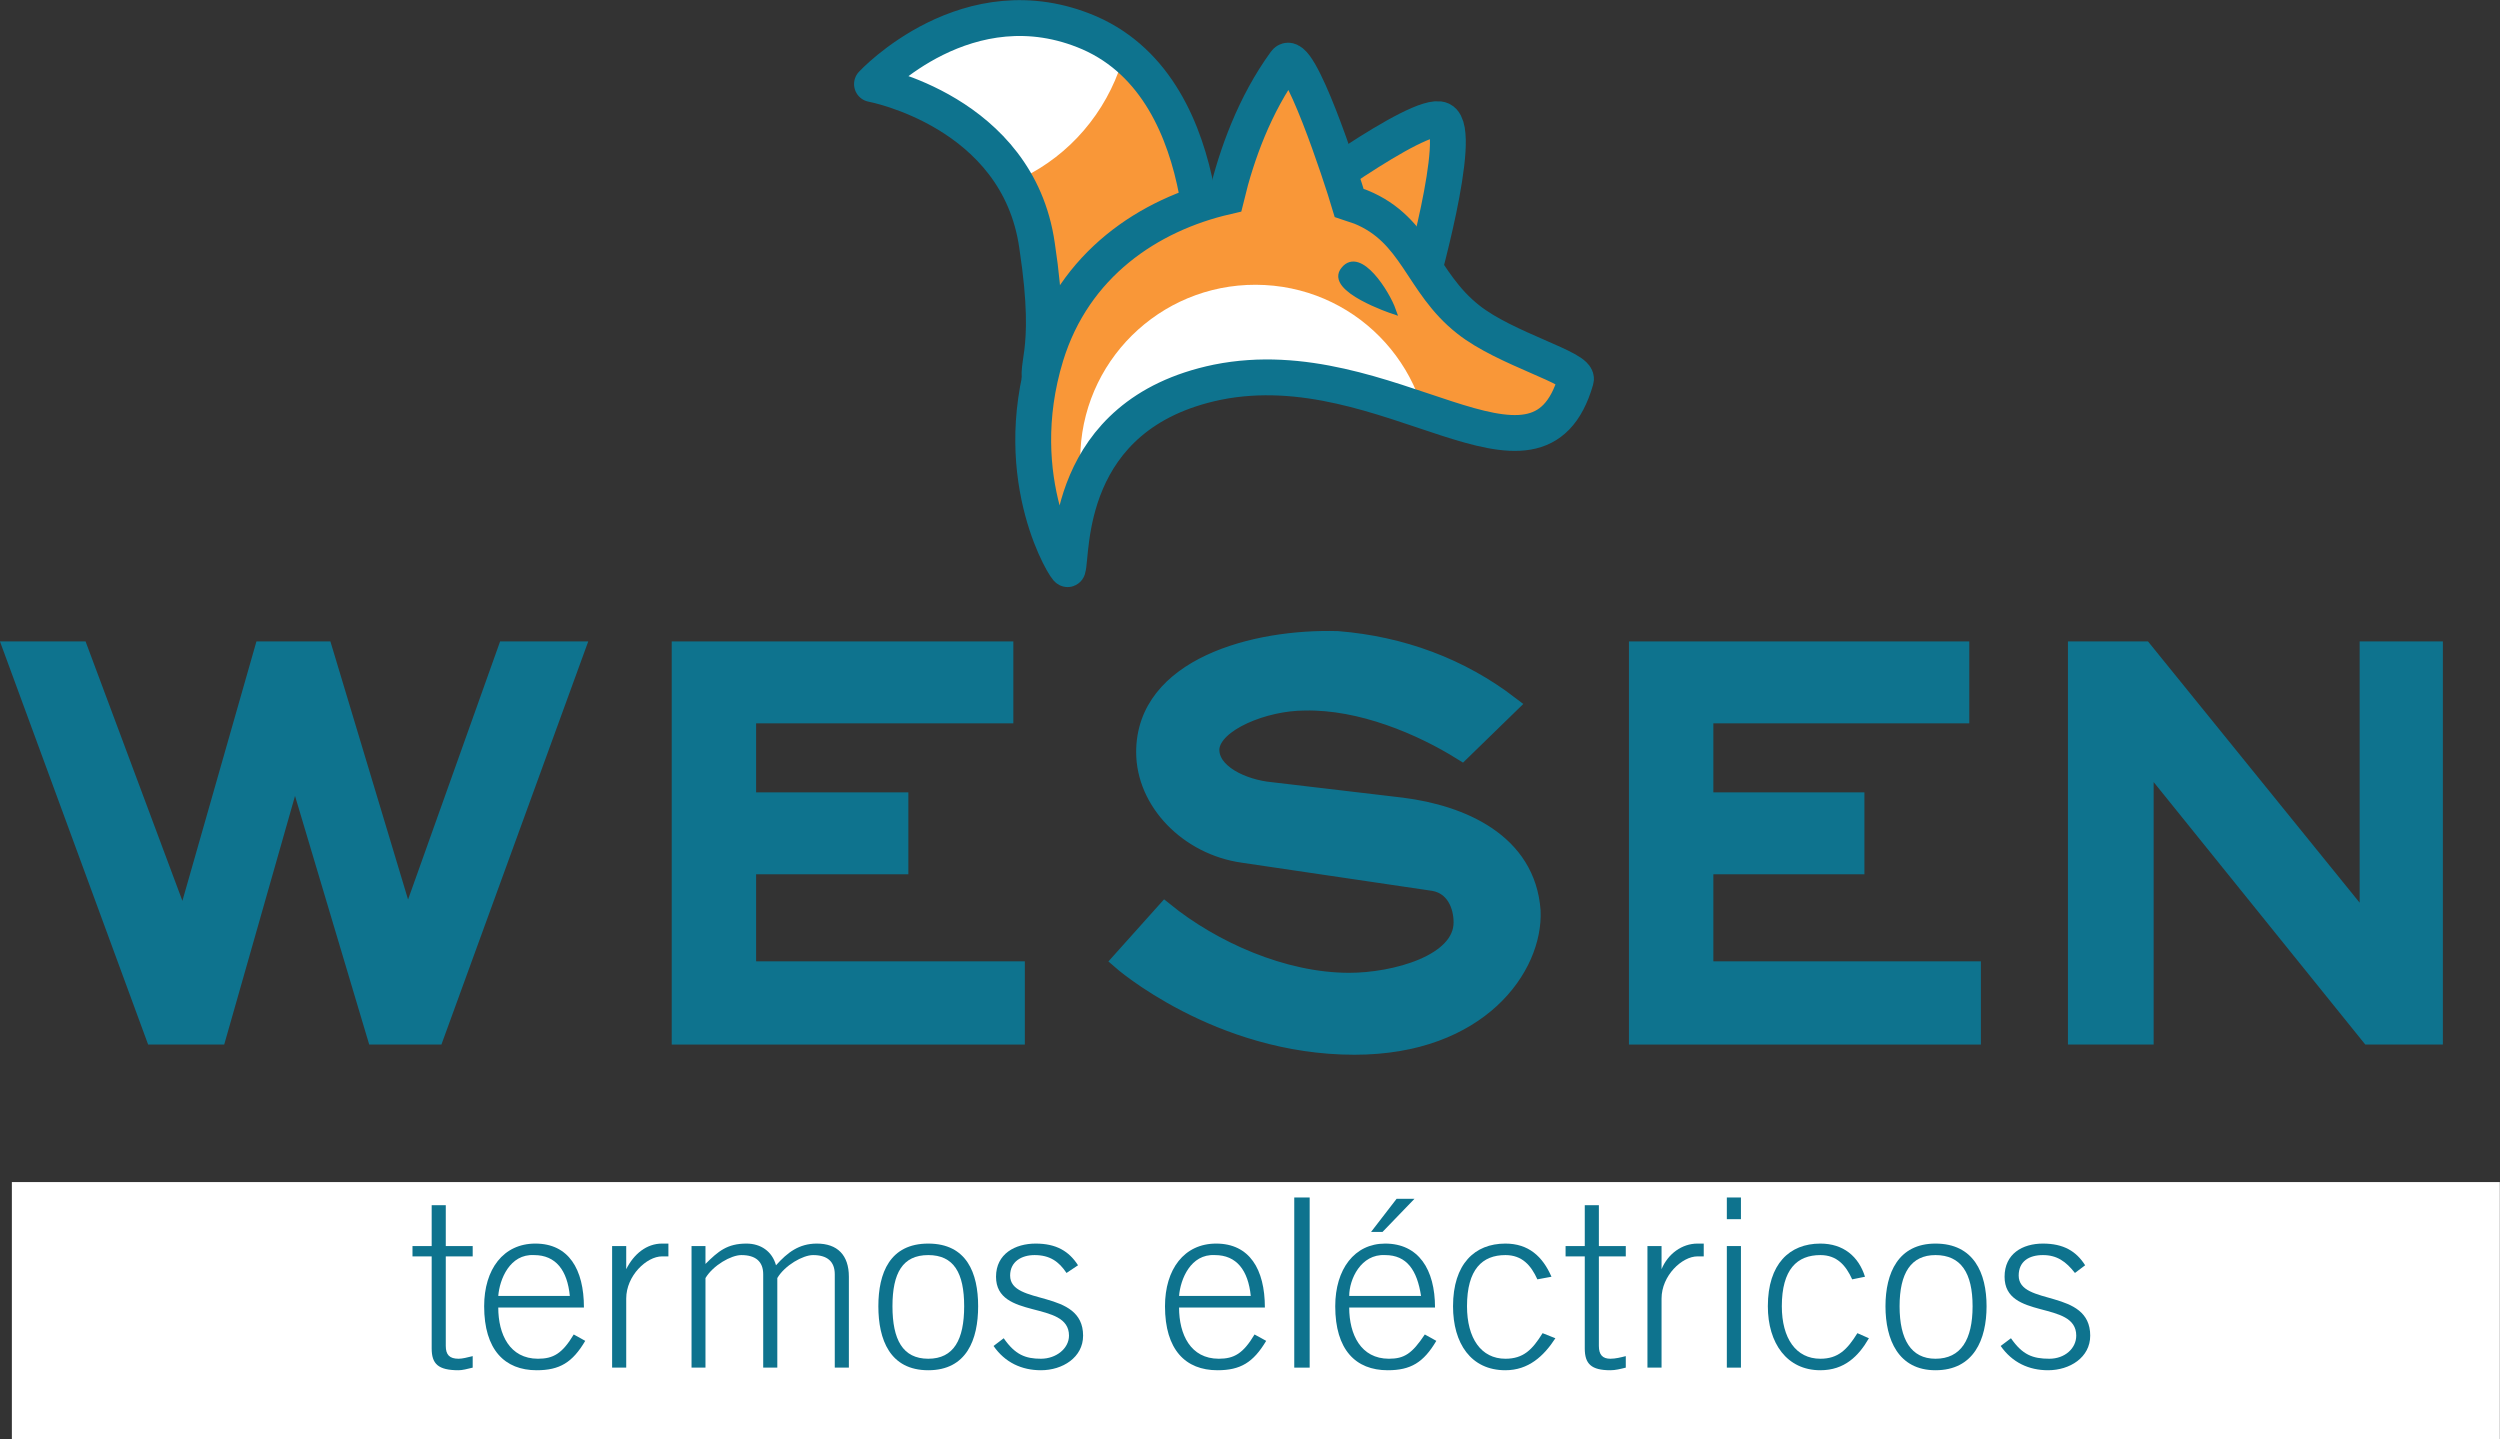<?xml version="1.0" encoding="UTF-8"?>
<svg xmlns="http://www.w3.org/2000/svg" xmlns:xlink="http://www.w3.org/1999/xlink" width="74.79pt" height="43.06pt" viewBox="0 0 74.79 43.06" version="1.1">
<rect x="0" y="0" width="74.79" height="43.06" fill="#333333" stroke="none"/>
<defs>
<clipPath id="clip1">
  <path d="M 26 0 L 34 0 L 34 6 L 26 6 Z M 26 0 "/>
</clipPath>
<clipPath id="clip2">
  <path d="M 30.449 0.562 L 29.914 0.602 L 29.645 0.641 L 28.727 0.867 L 28.574 0.945 L 28.461 0.984 L 28.305 1.059 L 28.191 1.098 L 28.113 1.137 L 28 1.176 L 27.922 1.215 L 27.883 1.25 L 27.656 1.367 L 27.617 1.406 L 27.387 1.52 L 27.348 1.559 L 27.273 1.598 L 27.234 1.633 L 27.156 1.672 L 27.117 1.711 L 27.043 1.75 L 26.965 1.824 L 26.891 1.863 L 26.852 1.902 L 26.773 1.941 L 26.621 2.094 L 26.543 2.133 L 26.352 2.324 L 26.277 2.363 L 26.121 2.516 L 26.121 2.59 L 26.277 2.59 L 26.582 2.668 L 27.156 2.859 L 27.234 2.898 L 27.348 2.938 L 27.426 2.973 L 27.539 3.012 L 28.227 3.355 L 28.27 3.395 L 28.418 3.473 L 28.461 3.512 L 28.535 3.547 L 28.574 3.586 L 28.727 3.664 L 28.766 3.703 L 28.844 3.738 L 28.957 3.855 L 29.031 3.895 L 29.109 3.969 L 29.184 4.008 L 29.531 4.352 L 29.605 4.391 L 29.684 4.469 L 29.684 4.543 L 29.723 4.543 L 29.914 4.734 L 29.914 4.812 L 29.953 4.812 L 30.066 4.926 L 30.066 5.004 L 30.105 5.004 L 30.145 5.043 L 30.145 5.117 L 30.18 5.117 L 30.219 5.156 L 30.219 5.234 L 30.258 5.234 L 30.336 5.309 L 30.336 5.387 L 30.371 5.387 L 30.371 5.461 L 30.41 5.461 L 30.41 5.539 L 30.449 5.539 L 30.488 5.578 L 30.488 5.652 L 30.527 5.652 L 30.527 5.73 L 30.566 5.73 L 30.566 5.809 L 30.602 5.809 L 30.602 5.883 L 30.641 5.883 L 30.641 5.961 L 30.68 5.961 L 30.68 6.074 L 30.719 6.074 L 30.719 6.191 L 30.758 6.191 L 30.758 6.266 L 30.793 6.266 L 30.793 6.383 L 30.832 6.383 L 30.832 6.496 L 30.871 6.496 L 30.871 6.613 L 30.91 6.613 L 30.91 6.766 L 30.949 6.766 L 30.949 6.957 L 30.984 6.957 L 30.984 7.148 L 31.023 7.148 L 31.023 7.301 L 31.062 7.301 L 31.062 7.379 L 31.102 7.379 L 31.102 7.605 L 31.141 7.605 L 31.141 7.875 L 31.176 7.875 L 31.176 8.258 L 31.215 8.258 L 31.215 8.68 L 31.254 8.68 L 31.215 10.363 L 31.176 10.668 L 31.141 10.898 L 31.141 11.473 L 31.176 11.473 L 31.176 11.551 L 31.215 11.551 L 31.215 11.664 L 31.254 11.664 L 31.293 11.703 L 31.293 11.664 L 31.367 11.625 L 31.484 11.59 L 31.715 11.473 L 31.828 11.434 L 31.906 11.398 L 32.02 11.359 L 32.172 11.281 L 32.285 11.242 L 32.363 11.207 L 32.477 11.168 L 32.555 11.129 L 32.668 11.09 L 32.746 11.051 L 32.859 11.016 L 32.938 10.977 L 33.051 10.938 L 33.129 10.898 L 33.242 10.859 L 33.32 10.824 L 33.551 10.746 L 33.703 10.707 L 34.508 10.441 L 34.586 10.402 L 34.699 10.363 L 34.852 10.285 L 34.969 10.25 L 35.348 10.059 L 35.391 10.02 L 35.465 9.98 L 35.504 9.941 L 35.582 9.902 L 35.617 9.867 L 35.695 9.828 L 35.922 9.598 L 36 9.445 L 36.039 9.215 L 36.078 7.492 L 36.039 7.492 L 36.039 6.996 L 36 6.996 L 36 6.648 L 35.965 6.648 L 35.965 6.383 L 35.922 6.383 L 35.922 6.113 L 35.887 6.113 L 35.887 5.883 L 35.848 5.883 L 35.848 5.691 L 35.809 5.691 L 35.809 5.539 L 35.773 5.539 L 35.773 5.348 L 35.73 5.348 L 35.73 5.195 L 35.695 5.195 L 35.695 5.043 L 35.656 5.043 L 35.656 4.926 L 35.617 4.926 L 35.617 4.812 L 35.582 4.812 L 35.582 4.66 L 35.539 4.66 L 35.539 4.543 L 35.504 4.543 L 35.504 4.43 L 35.465 4.43 L 35.465 4.312 L 35.426 4.312 L 35.426 4.238 L 35.391 4.238 L 35.391 4.121 L 35.348 4.121 L 35.348 4.047 L 35.312 4.047 L 35.312 3.93 L 35.273 3.93 L 35.273 3.855 L 35.234 3.855 L 35.234 3.738 L 35.195 3.738 L 35.195 3.664 L 35.156 3.664 L 35.156 3.586 L 35.121 3.586 L 35.121 3.512 L 35.082 3.512 L 35.082 3.434 L 35.043 3.434 L 35.043 3.355 L 35.004 3.32 L 34.969 3.32 L 34.969 3.242 L 34.93 3.242 L 34.93 3.164 L 34.891 3.164 L 34.891 3.09 L 34.852 3.09 L 34.852 3.012 L 34.816 2.973 L 34.777 2.973 L 34.777 2.898 L 34.738 2.859 L 34.699 2.859 L 34.699 2.781 L 34.621 2.707 L 34.586 2.707 L 34.586 2.629 L 34.547 2.59 L 34.508 2.59 L 34.508 2.516 L 34.43 2.438 L 34.395 2.438 L 34.395 2.363 L 34.012 1.98 L 33.973 1.98 L 33.973 1.902 L 33.934 1.863 L 33.855 1.824 L 33.781 1.75 L 33.703 1.711 L 33.59 1.598 L 33.512 1.559 L 33.398 1.441 L 33.32 1.406 L 33.281 1.367 L 32.898 1.176 L 32.859 1.137 L 32.477 0.945 L 32.02 0.793 L 31.559 0.676 L 31.102 0.602 L 30.602 0.562 Z M 30.449 0.562 "/>
</clipPath>
<clipPath id="clip3">
  <path d="M 32 8 L 43 8 L 43 18 L 32 18 Z M 32 8 "/>
</clipPath>
<clipPath id="clip4">
  <path d="M 38.566 1.824 L 38.527 1.863 L 38.453 1.941 L 38.414 2.016 L 38.375 2.055 L 38.297 2.207 L 38.262 2.246 L 38.219 2.324 L 38.184 2.363 L 38.145 2.438 L 38.105 2.477 L 38.07 2.555 L 38.031 2.59 L 37.992 2.668 L 37.953 2.707 L 37.879 2.859 L 37.84 2.898 L 37.762 3.051 L 37.723 3.164 L 37.379 3.855 L 37.34 3.969 L 37.301 4.047 L 37.227 4.277 L 37.188 4.352 L 37.074 4.695 L 37.035 4.773 L 36.957 5.004 L 36.918 5.156 L 36.883 5.27 L 36.805 5.578 L 36.766 5.691 L 36.727 5.844 L 36.727 5.922 L 36.652 5.922 L 36.344 6 L 36.23 6.035 L 36.078 6.074 L 35.73 6.191 L 35.656 6.227 L 35.539 6.266 L 35.465 6.305 L 35.348 6.344 L 35.273 6.383 L 35.156 6.422 L 34.469 6.766 L 34.43 6.801 L 34.203 6.918 L 34.164 6.957 L 34.086 6.996 L 34.012 7.07 L 33.934 7.109 L 33.895 7.148 L 33.82 7.188 L 33.742 7.262 L 33.664 7.301 L 33.629 7.34 L 33.551 7.379 L 33.434 7.492 L 33.359 7.531 L 32.859 8.027 L 32.785 8.066 L 32.746 8.145 L 32.633 8.258 L 32.594 8.336 L 32.477 8.449 L 32.441 8.527 L 32.324 8.641 L 32.285 8.719 L 32.172 8.832 L 32.059 9.062 L 32.02 9.102 L 31.941 9.254 L 31.906 9.293 L 31.789 9.52 L 31.75 9.559 L 31.637 9.789 L 31.559 10.02 L 31.523 10.094 L 31.484 10.211 L 31.445 10.285 L 31.406 10.402 L 31.367 10.477 L 31.332 10.594 L 31.332 10.668 L 31.367 10.668 L 31.332 10.707 L 31.293 10.824 L 31.215 11.129 L 31.176 11.242 L 31.141 11.398 L 31.102 11.625 L 31.023 12.008 L 30.984 12.355 L 30.949 12.852 L 30.949 13.656 L 30.984 13.656 L 30.984 14.117 L 31.023 14.117 L 31.023 14.422 L 31.062 14.422 L 31.062 14.652 L 31.102 14.652 L 31.102 14.883 L 31.141 14.883 L 31.141 15.035 L 31.176 15.035 L 31.176 15.227 L 31.215 15.227 L 31.215 15.379 L 31.254 15.379 L 31.254 15.492 L 31.293 15.492 L 31.293 15.648 L 31.332 15.648 L 31.332 15.762 L 31.367 15.762 L 31.367 15.875 L 31.406 15.875 L 31.406 15.953 L 31.445 15.953 L 31.445 16.066 L 31.484 16.066 L 31.484 16.184 L 31.523 16.184 L 31.523 16.258 L 31.559 16.258 L 31.559 16.375 L 31.598 16.375 L 31.598 16.449 L 31.637 16.449 L 31.637 16.527 L 31.676 16.527 L 31.676 16.605 L 31.715 16.605 L 31.715 16.68 L 31.75 16.68 L 31.75 16.758 L 31.789 16.758 L 31.789 16.832 L 31.828 16.832 L 31.828 16.91 L 31.867 16.91 L 31.906 16.949 L 31.906 17.023 L 31.941 17.023 L 32.02 17.062 L 32.02 16.797 L 32.059 16.375 L 32.094 16.031 L 32.133 15.801 L 32.211 15.418 L 32.285 15.109 L 32.441 14.652 L 32.477 14.574 L 32.516 14.461 L 32.824 13.848 L 32.859 13.809 L 32.938 13.656 L 32.977 13.617 L 33.016 13.543 L 33.09 13.465 L 33.129 13.387 L 33.242 13.273 L 33.281 13.195 L 33.855 12.621 L 33.934 12.582 L 34.012 12.508 L 34.086 12.469 L 34.164 12.391 L 34.238 12.355 L 34.316 12.277 L 34.699 12.086 L 34.738 12.047 L 35.043 11.895 L 35.156 11.855 L 35.234 11.816 L 35.348 11.781 L 35.426 11.742 L 35.539 11.703 L 35.617 11.664 L 36.078 11.551 L 36.191 11.512 L 36.344 11.473 L 36.805 11.398 L 37.074 11.359 L 37.457 11.32 L 38.566 11.32 L 38.988 11.359 L 39.293 11.398 L 39.562 11.434 L 40.137 11.551 L 40.902 11.742 L 41.359 11.895 L 41.516 11.934 L 42.09 12.125 L 42.242 12.164 L 43.047 12.43 L 43.199 12.469 L 43.773 12.66 L 44.539 12.852 L 44.73 12.891 L 45.074 12.93 L 45.727 12.969 L 45.727 12.93 L 45.918 12.891 L 46.031 12.852 L 46.109 12.812 L 46.223 12.773 L 46.262 12.738 L 46.34 12.699 L 46.375 12.66 L 46.453 12.621 L 46.684 12.391 L 46.719 12.316 L 46.758 12.277 L 46.797 12.199 L 46.836 12.164 L 46.988 11.855 L 47.18 11.281 L 47.066 11.168 L 46.91 11.09 L 46.875 11.051 L 46.719 10.977 L 46.605 10.938 L 46.223 10.746 L 46.109 10.707 L 45.879 10.594 L 45.766 10.555 L 45.457 10.402 L 45.344 10.363 L 44.805 10.094 L 44.77 10.059 L 44.461 9.902 L 44.422 9.867 L 44.348 9.828 L 44.309 9.789 L 44.23 9.75 L 44.195 9.711 L 44.117 9.676 L 43.773 9.328 L 43.695 9.293 L 43.469 9.062 L 43.426 9.062 L 43.426 8.984 L 43.273 8.832 L 43.238 8.832 L 43.238 8.754 L 43.121 8.641 L 43.086 8.641 L 43.086 8.562 L 43.047 8.527 L 43.008 8.527 L 43.008 8.449 L 42.93 8.371 L 42.895 8.371 L 42.895 8.297 L 42.855 8.258 L 42.816 8.258 L 42.816 8.18 L 42.777 8.145 L 42.738 8.145 L 42.738 8.066 L 42.66 7.988 L 42.625 7.988 L 42.625 7.914 L 42.586 7.875 L 42.547 7.875 L 42.547 7.797 L 42.512 7.762 L 42.469 7.762 L 42.469 7.684 L 42.395 7.605 L 42.355 7.605 L 42.355 7.531 L 42.316 7.492 L 42.281 7.492 L 42.281 7.414 L 42.203 7.34 L 42.164 7.34 L 42.164 7.262 L 41.629 6.727 L 41.551 6.688 L 41.438 6.574 L 41.359 6.535 L 41.324 6.496 L 41.168 6.422 L 41.133 6.383 L 40.824 6.227 L 40.785 6.191 L 40.633 6.152 L 40.52 6.113 L 40.441 6.113 L 40.441 6.035 L 40.402 6.035 L 40.402 5.922 L 40.363 5.922 L 40.363 5.809 L 40.328 5.809 L 40.328 5.691 L 40.289 5.691 L 40.289 5.578 L 40.25 5.578 L 40.25 5.461 L 40.211 5.461 L 40.211 5.387 L 40.172 5.387 L 40.172 5.27 L 40.137 5.27 L 40.137 5.156 L 40.098 5.156 L 40.098 5.043 L 40.059 5.043 L 40.059 4.926 L 40.02 4.926 L 40.02 4.852 L 39.98 4.852 L 39.98 4.734 L 39.945 4.734 L 39.945 4.621 L 39.906 4.621 L 39.906 4.504 L 39.867 4.504 L 39.867 4.391 L 39.828 4.391 L 39.828 4.312 L 39.789 4.312 L 39.789 4.199 L 39.754 4.199 L 39.754 4.086 L 39.715 4.086 L 39.715 4.008 L 39.676 4.008 L 39.676 3.895 L 39.641 3.895 L 39.641 3.816 L 39.598 3.816 L 39.598 3.703 L 39.562 3.703 L 39.562 3.586 L 39.523 3.586 L 39.523 3.512 L 39.484 3.512 L 39.484 3.395 L 39.445 3.395 L 39.445 3.32 L 39.406 3.32 L 39.406 3.242 L 39.371 3.242 L 39.371 3.129 L 39.332 3.129 L 39.332 3.051 L 39.293 3.051 L 39.293 2.938 L 39.254 2.938 L 39.254 2.859 L 39.219 2.859 L 39.219 2.781 L 39.18 2.781 L 39.18 2.707 L 39.141 2.707 L 39.141 2.629 L 39.102 2.629 L 39.102 2.555 L 39.062 2.555 L 39.062 2.477 L 39.027 2.477 L 39.027 2.398 L 38.988 2.398 L 38.988 2.324 L 38.949 2.324 L 38.949 2.246 L 38.91 2.246 L 38.91 2.172 L 38.871 2.133 L 38.836 2.133 L 38.836 2.055 L 38.605 1.824 Z M 38.566 1.824 "/>
</clipPath>
<clipPath id="clip5">
  <path d="M 60 17 L 74.789 17 L 74.789 34 L 60 34 Z M 60 17 "/>
</clipPath>
<clipPath id="clip6">
  <path d="M 0 35 L 74.789 35 L 74.789 43.059 L 0 43.059 Z M 0 35 "/>
</clipPath>
</defs>
<g id="surface1">
<path style=" stroke:none;fill-rule:nonzero;fill:rgb(97.299%,59.2%,21.999%);fill-opacity:1;" d="M 31.023 7.34 C 30.449 3.32 26.086 2.516 26.086 2.516 C 26.086 2.516 28.957 -0.586 32.594 0.984 C 36.613 2.746 36 9.176 36 9.176 C 36.23 10.02 33.59 10.707 33.59 10.707 C 32.824 10.977 31.215 11.664 31.215 11.664 C 30.832 10.898 31.559 10.859 31.023 7.34 "/>
<g clip-path="url(#clip1)" clip-rule="nonzero">
<g clip-path="url(#clip2)" clip-rule="evenodd">
<path style=" stroke:none;fill-rule:nonzero;fill:rgb(100%,100%,100%);fill-opacity:1;" d="M 23.254 -3.227 C 25.09 -5.871 28.727 -6.48 31.367 -4.684 C 33.973 -2.844 34.621 0.793 32.785 3.434 C 30.949 6.074 27.309 6.688 24.668 4.852 C 22.066 3.051 21.414 -0.625 23.254 -3.227 "/>
</g>
</g>
<path style="fill:none;stroke-width:10.72;stroke-linecap:round;stroke-linejoin:round;stroke:rgb(5.499%,45.099%,55.699%);stroke-opacity:1;stroke-miterlimit:3;" d="M 310.234 357.202 C 304.492 397.397 260.859 405.444 260.859 405.444 C 260.859 405.444 289.57 436.459 325.938 420.756 C 366.133 403.139 360 338.842 360 338.842 C 362.305 330.405 335.898 323.53 335.898 323.53 C 328.242 320.834 312.148 313.959 312.148 313.959 C 308.32 321.616 315.586 322.006 310.234 357.202 Z M 310.234 357.202 " transform="matrix(0.1,0,0,-0.1,0,43.06)"/>
<path style=" stroke:none;fill-rule:nonzero;fill:rgb(97.299%,59.2%,21.999%);fill-opacity:1;" d="M 38.453 6.266 C 38.453 6.266 42.469 3.281 43.121 3.586 C 43.812 3.93 42.434 8.719 42.434 8.719 L 38.453 6.266 "/>
<path style="fill:none;stroke-width:10.72;stroke-linecap:butt;stroke-linejoin:miter;stroke:rgb(5.499%,45.099%,55.699%);stroke-opacity:1;stroke-miterlimit:3;" d="M 384.531 367.944 C 384.531 367.944 424.688 397.788 431.211 394.741 C 438.125 391.303 424.336 343.413 424.336 343.413 Z M 384.531 367.944 " transform="matrix(0.1,0,0,-0.1,0,43.06)"/>
<path style=" stroke:none;fill-rule:nonzero;fill:rgb(97.299%,59.2%,21.999%);fill-opacity:1;" d="M 36.691 5.883 C 36.996 4.621 37.531 3.129 38.453 1.863 C 38.836 1.328 40.137 5.309 40.363 6.074 C 40.48 6.113 40.594 6.152 40.711 6.191 C 42.395 6.879 42.512 8.449 43.926 9.559 C 45.035 10.441 47.258 11.016 47.145 11.359 C 45.992 15.379 41.551 10.402 36.422 11.434 C 31.789 12.391 32.094 16.566 31.941 17.023 C 31.941 17.141 30.145 14.383 31.293 10.633 C 32.133 7.914 34.355 6.422 36.691 5.883 "/>
<g clip-path="url(#clip3)" clip-rule="nonzero">
<g clip-path="url(#clip4)" clip-rule="evenodd">
<path style=" stroke:none;fill-rule:nonzero;fill:rgb(100%,100%,100%);fill-opacity:1;" d="M 32.324 13.465 C 32.477 10.594 34.93 8.371 37.84 8.527 C 40.711 8.68 42.93 11.129 42.777 14.039 C 42.625 16.91 40.172 19.129 37.266 18.977 C 34.395 18.824 32.172 16.375 32.324 13.465 "/>
</g>
</g>
<path style="fill:none;stroke-width:10.72;stroke-linecap:butt;stroke-linejoin:miter;stroke:rgb(5.499%,45.099%,55.699%);stroke-opacity:1;stroke-miterlimit:3;" d="M 366.914 371.772 C 369.961 384.389 375.312 399.311 384.531 411.967 C 388.359 417.319 401.367 377.514 403.633 369.858 C 404.805 369.467 405.938 369.077 407.109 368.686 C 423.945 361.811 425.117 346.108 439.258 335.014 C 450.352 326.186 472.578 320.444 471.445 317.006 C 459.922 276.811 415.508 326.577 364.219 316.264 C 317.891 306.694 320.938 264.936 319.414 260.366 C 319.414 259.194 301.445 286.772 312.93 324.272 C 321.328 351.459 343.555 366.381 366.914 371.772 Z M 366.914 371.772 " transform="matrix(0.1,0,0,-0.1,0,43.06)"/>
<path style=" stroke:none;fill-rule:nonzero;fill:rgb(5.499%,45.099%,55.699%);fill-opacity:1;" d="M 41.668 9.293 C 41.477 8.754 40.672 7.492 40.211 8.066 C 39.715 8.641 41.668 9.293 41.668 9.293 "/>
<path style="fill:none;stroke-width:1.914;stroke-linecap:butt;stroke-linejoin:miter;stroke:rgb(5.499%,45.099%,55.699%);stroke-opacity:1;stroke-miterlimit:3;" d="M 416.68 337.67 C 414.766 343.061 406.719 355.678 402.109 349.936 C 397.148 344.194 416.68 337.67 416.68 337.67 Z M 416.68 337.67 " transform="matrix(0.1,0,0,-0.1,0,43.06)"/>
<path style=" stroke:none;fill-rule:nonzero;fill:rgb(5.499%,45.099%,55.699%);fill-opacity:1;" d="M 15.137 19.438 L 12.188 27.707 L 9.699 19.438 L 7.859 19.438 L 5.488 27.746 L 2.387 19.438 L 0.355 19.438 L 4.605 31 L 6.52 31 L 8.82 22.922 L 11.23 31 L 13.031 31 L 17.242 19.438 L 15.137 19.438 "/>
<path style="fill:none;stroke-width:4.977;stroke-linecap:butt;stroke-linejoin:miter;stroke:rgb(5.499%,45.099%,55.699%);stroke-opacity:1;stroke-miterlimit:3;" d="M 151.367 236.225 L 121.875 153.53 L 96.992 236.225 L 78.594 236.225 L 54.883 153.139 L 23.867 236.225 L 3.555 236.225 L 46.055 120.6 L 65.195 120.6 L 88.203 201.381 L 112.305 120.6 L 130.312 120.6 L 172.422 236.225 Z M 151.367 236.225 " transform="matrix(0.1,0,0,-0.1,0,43.06)"/>
<path style=" stroke:none;fill-rule:nonzero;fill:rgb(5.499%,45.099%,55.699%);fill-opacity:1;" d="M 30.41 29.008 L 22.371 29.008 L 22.371 25.906 L 26.926 25.906 L 26.926 23.953 L 22.371 23.953 L 22.371 21.391 L 30.066 21.391 L 30.066 19.438 L 20.344 19.438 L 20.344 31 L 30.41 31 L 30.41 29.008 "/>
<path style="fill:none;stroke-width:4.977;stroke-linecap:butt;stroke-linejoin:miter;stroke:rgb(5.499%,45.099%,55.699%);stroke-opacity:1;stroke-miterlimit:3;" d="M 304.102 140.522 L 223.711 140.522 L 223.711 171.537 L 269.258 171.537 L 269.258 191.069 L 223.711 191.069 L 223.711 216.694 L 300.664 216.694 L 300.664 236.225 L 203.438 236.225 L 203.438 120.6 L 304.102 120.6 Z M 304.102 140.522 " transform="matrix(0.1,0,0,-0.1,0,43.06)"/>
<path style=" stroke:none;fill-rule:nonzero;fill:rgb(5.499%,45.099%,55.699%);fill-opacity:1;" d="M 41.934 24.109 L 38.031 23.648 C 37.188 23.57 36.191 23.113 36.23 22.387 C 36.305 21.621 37.84 21.008 39.027 21.008 C 40.711 20.969 42.512 21.734 43.734 22.5 L 45.191 21.082 C 43.695 19.934 41.934 19.285 40.02 19.129 C 37.531 19.055 34.238 19.934 34.238 22.5 C 34.238 23.992 35.539 25.332 37.188 25.562 L 42.895 26.406 C 43.504 26.52 43.734 27.094 43.734 27.594 C 43.734 28.816 41.707 29.352 40.363 29.352 C 38.375 29.352 36.27 28.395 34.852 27.246 L 33.512 28.742 C 33.512 28.742 36.422 31.305 40.52 31.305 C 44.27 31.305 45.918 28.934 45.84 27.246 C 45.688 25.18 43.734 24.336 41.934 24.109 "/>
<path style="fill:none;stroke-width:4.977;stroke-linecap:butt;stroke-linejoin:miter;stroke:rgb(5.499%,45.099%,55.699%);stroke-opacity:1;stroke-miterlimit:3;" d="M 419.336 189.506 L 380.312 194.116 C 371.875 194.897 361.914 199.467 362.305 206.733 C 363.047 214.389 378.398 220.522 390.273 220.522 C 407.109 220.912 425.117 213.256 437.344 205.6 L 451.914 219.78 C 436.953 231.264 419.336 237.748 400.195 239.311 C 375.312 240.053 342.383 231.264 342.383 205.6 C 342.383 190.678 355.391 177.28 371.875 174.975 L 428.945 166.537 C 435.039 165.405 437.344 159.662 437.344 154.662 C 437.344 142.436 417.07 137.084 403.633 137.084 C 383.75 137.084 362.695 146.655 348.516 158.139 L 335.117 143.178 C 335.117 143.178 364.219 117.553 405.195 117.553 C 442.695 117.553 459.18 141.264 458.398 158.139 C 456.875 178.803 437.344 187.241 419.336 189.506 Z M 419.336 189.506 " transform="matrix(0.1,0,0,-0.1,0,43.06)"/>
<path style=" stroke:none;fill-rule:nonzero;fill:rgb(5.499%,45.099%,55.699%);fill-opacity:1;" d="M 59.012 29.008 L 51.008 29.008 L 51.008 25.906 L 55.527 25.906 L 55.527 23.953 L 51.008 23.953 L 51.008 21.391 L 58.664 21.391 L 58.664 19.438 L 48.98 19.438 L 48.98 31 L 59.012 31 L 59.012 29.008 "/>
<path style="fill:none;stroke-width:4.977;stroke-linecap:butt;stroke-linejoin:miter;stroke:rgb(5.499%,45.099%,55.699%);stroke-opacity:1;stroke-miterlimit:3;" d="M 590.117 140.522 L 510.078 140.522 L 510.078 171.537 L 555.273 171.537 L 555.273 191.069 L 510.078 191.069 L 510.078 216.694 L 586.641 216.694 L 586.641 236.225 L 489.805 236.225 L 489.805 120.6 L 590.117 120.6 Z M 590.117 140.522 " transform="matrix(0.1,0,0,-0.1,0,43.06)"/>
<path style=" stroke:none;fill-rule:nonzero;fill:rgb(5.499%,45.099%,55.699%);fill-opacity:1;" d="M 72.832 19.438 L 70.84 19.438 L 70.84 27.707 L 64.141 19.438 L 62.113 19.438 L 62.113 31 L 64.18 31 L 64.18 22.691 L 70.879 31 L 72.832 31 L 72.832 19.438 "/>
<g clip-path="url(#clip5)" clip-rule="nonzero">
<path style="fill:none;stroke-width:4.977;stroke-linecap:butt;stroke-linejoin:miter;stroke:rgb(5.499%,45.099%,55.699%);stroke-opacity:1;stroke-miterlimit:3;" d="M 728.32 236.225 L 708.398 236.225 L 708.398 153.53 L 641.406 236.225 L 621.133 236.225 L 621.133 120.6 L 641.797 120.6 L 641.797 203.686 L 708.789 120.6 L 728.32 120.6 Z M 728.32 236.225 " transform="matrix(0.1,0,0,-0.1,0,43.06)"/>
</g>
<g clip-path="url(#clip6)" clip-rule="nonzero">
<path style=" stroke:none;fill-rule:nonzero;fill:rgb(100%,100%,100%);fill-opacity:1;" d="M 0.355 43.059 L 74.785 43.059 L 74.785 35.363 L 0.355 35.363 L 0.355 43.059 "/>
</g>
<path style=" stroke:none;fill-rule:nonzero;fill:rgb(5.499%,45.099%,55.699%);fill-opacity:1;" d="M 12.34 37.277 L 12.34 37.586 L 12.914 37.586 L 12.914 40.34 C 12.914 40.801 13.105 40.992 13.719 40.992 C 13.832 40.992 13.984 40.953 14.141 40.914 L 14.141 40.57 C 13.984 40.609 13.832 40.648 13.719 40.648 C 13.449 40.648 13.336 40.531 13.336 40.266 L 13.336 37.586 L 14.141 37.586 L 14.141 37.277 L 13.336 37.277 L 13.336 36.055 L 12.914 36.055 L 12.914 37.277 L 12.34 37.277 "/>
<path style=" stroke:none;fill-rule:nonzero;fill:rgb(5.499%,45.099%,55.699%);fill-opacity:1;" d="M 14.906 38.77 C 14.945 38.273 15.25 37.508 15.977 37.547 C 16.629 37.547 16.973 38.004 17.047 38.77 L 14.906 38.77 M 17.469 39.117 C 17.469 37.969 17.012 37.203 16.016 37.203 C 15.059 37.203 14.484 37.969 14.484 39.078 C 14.484 40.379 15.098 40.992 16.055 40.992 C 16.742 40.992 17.125 40.762 17.508 40.113 L 17.164 39.922 C 16.82 40.496 16.551 40.648 16.094 40.648 C 15.25 40.648 14.906 39.922 14.906 39.117 L 17.469 39.117 "/>
<path style=" stroke:none;fill-rule:nonzero;fill:rgb(5.499%,45.099%,55.699%);fill-opacity:1;" d="M 18.734 40.914 L 18.734 38.848 C 18.734 38.16 19.348 37.586 19.805 37.586 L 19.996 37.586 L 19.996 37.203 L 19.805 37.203 C 19.348 37.203 18.965 37.508 18.734 37.969 L 18.734 37.277 L 18.312 37.277 L 18.312 40.914 L 18.734 40.914 "/>
<path style=" stroke:none;fill-rule:nonzero;fill:rgb(5.499%,45.099%,55.699%);fill-opacity:1;" d="M 21.105 40.914 L 21.105 38.234 C 21.336 37.852 21.871 37.547 22.18 37.547 C 22.602 37.547 22.832 37.738 22.832 38.121 L 22.832 40.914 L 23.254 40.914 L 23.254 38.234 C 23.48 37.852 24.02 37.547 24.324 37.547 C 24.746 37.547 24.973 37.738 24.973 38.121 L 24.973 40.914 L 25.395 40.914 L 25.395 38.195 C 25.395 37.547 25.051 37.203 24.438 37.203 C 23.902 37.203 23.559 37.469 23.215 37.852 C 23.098 37.43 22.754 37.203 22.332 37.203 C 21.758 37.203 21.488 37.43 21.105 37.812 L 21.105 37.277 L 20.688 37.277 L 20.688 40.914 L 21.105 40.914 "/>
<path style=" stroke:none;fill-rule:nonzero;fill:rgb(5.499%,45.099%,55.699%);fill-opacity:1;" d="M 27.77 37.203 C 26.621 37.203 26.277 38.082 26.277 39.078 C 26.277 40.074 26.621 40.992 27.77 40.992 C 28.918 40.992 29.262 40.074 29.262 39.078 C 29.262 38.082 28.918 37.203 27.77 37.203 M 27.77 37.547 C 28.535 37.547 28.844 38.082 28.844 39.078 C 28.844 40.074 28.535 40.648 27.77 40.648 C 27.004 40.648 26.699 40.074 26.699 39.078 C 26.699 38.082 27.004 37.547 27.77 37.547 "/>
<path style=" stroke:none;fill-rule:nonzero;fill:rgb(5.499%,45.099%,55.699%);fill-opacity:1;" d="M 29.723 40.266 C 30.066 40.762 30.566 40.992 31.141 40.992 C 31.789 40.992 32.402 40.609 32.402 39.957 C 32.402 38.543 30.219 39.078 30.219 38.16 C 30.219 37.738 30.566 37.547 30.949 37.547 C 31.406 37.547 31.676 37.738 31.906 38.082 L 32.25 37.852 C 31.98 37.43 31.598 37.203 30.984 37.203 C 30.371 37.203 29.797 37.508 29.797 38.195 C 29.797 39.5 31.98 38.887 31.98 39.957 C 31.98 40.34 31.598 40.648 31.141 40.648 C 30.68 40.648 30.371 40.531 30.027 40.035 L 29.723 40.266 "/>
<path style=" stroke:none;fill-rule:nonzero;fill:rgb(5.499%,45.099%,55.699%);fill-opacity:1;" d="M 35.273 38.77 C 35.312 38.273 35.617 37.508 36.344 37.547 C 36.996 37.547 37.34 38.004 37.418 38.77 L 35.273 38.77 M 37.84 39.117 C 37.84 37.969 37.379 37.203 36.383 37.203 C 35.426 37.203 34.852 37.969 34.852 39.078 C 34.852 40.379 35.465 40.992 36.422 40.992 C 37.109 40.992 37.492 40.762 37.879 40.113 L 37.531 39.922 C 37.188 40.496 36.918 40.648 36.461 40.648 C 35.617 40.648 35.273 39.922 35.273 39.117 L 37.84 39.117 "/>
<path style=" stroke:none;fill-rule:nonzero;fill:rgb(5.499%,45.099%,55.699%);fill-opacity:1;" d="M 38.719 40.914 L 39.18 40.914 L 39.18 35.824 L 38.719 35.824 L 38.719 40.914 "/>
<path style=" stroke:none;fill-rule:nonzero;fill:rgb(5.499%,45.099%,55.699%);fill-opacity:1;" d="M 40.363 38.77 C 40.363 38.273 40.711 37.508 41.438 37.547 C 42.09 37.547 42.395 38.004 42.512 38.77 L 40.363 38.77 M 42.93 39.117 C 42.93 37.969 42.434 37.203 41.438 37.203 C 40.52 37.203 39.945 37.969 39.945 39.078 C 39.945 40.379 40.555 40.992 41.516 40.992 C 42.203 40.992 42.586 40.762 42.969 40.113 L 42.625 39.922 C 42.242 40.496 42.012 40.648 41.551 40.648 C 40.711 40.648 40.363 39.922 40.363 39.117 Z M 41.781 35.863 L 41.016 36.855 L 41.359 36.855 L 42.316 35.863 L 41.781 35.863 "/>
<path style=" stroke:none;fill-rule:nonzero;fill:rgb(5.499%,45.099%,55.699%);fill-opacity:1;" d="M 46.414 38.195 C 46.148 37.586 45.727 37.203 45.035 37.203 C 44.117 37.203 43.469 37.812 43.469 39.078 C 43.469 40.188 44.004 40.992 45.035 40.992 C 45.727 40.992 46.184 40.57 46.531 40.035 L 46.148 39.883 C 45.84 40.379 45.574 40.648 45.035 40.648 C 44.309 40.648 43.887 40.035 43.887 39.078 C 43.887 37.969 44.348 37.547 45.035 37.547 C 45.535 37.547 45.801 37.852 45.992 38.273 L 46.414 38.195 "/>
<path style=" stroke:none;fill-rule:nonzero;fill:rgb(5.499%,45.099%,55.699%);fill-opacity:1;" d="M 46.836 37.277 L 46.836 37.586 L 47.41 37.586 L 47.41 40.34 C 47.41 40.801 47.602 40.992 48.176 40.992 C 48.328 40.992 48.48 40.953 48.637 40.914 L 48.637 40.57 C 48.48 40.609 48.328 40.648 48.176 40.648 C 47.945 40.648 47.832 40.531 47.832 40.266 L 47.832 37.586 L 48.637 37.586 L 48.637 37.277 L 47.832 37.277 L 47.832 36.055 L 47.41 36.055 L 47.41 37.277 L 46.836 37.277 "/>
<path style=" stroke:none;fill-rule:nonzero;fill:rgb(5.499%,45.099%,55.699%);fill-opacity:1;" d="M 49.707 40.914 L 49.707 38.848 C 49.707 38.16 50.32 37.586 50.781 37.586 L 50.969 37.586 L 50.969 37.203 L 50.781 37.203 C 50.32 37.203 49.898 37.508 49.707 37.969 L 49.707 37.277 L 49.285 37.277 L 49.285 40.914 L 49.707 40.914 "/>
<path style=" stroke:none;fill-rule:nonzero;fill:rgb(5.499%,45.099%,55.699%);fill-opacity:1;" d="M 52.082 36.473 L 52.082 35.824 L 51.66 35.824 L 51.66 36.473 L 52.082 36.473 M 52.082 37.277 L 51.66 37.277 L 51.66 40.914 L 52.082 40.914 L 52.082 37.277 "/>
<path style=" stroke:none;fill-rule:nonzero;fill:rgb(5.499%,45.099%,55.699%);fill-opacity:1;" d="M 55.793 38.195 C 55.602 37.586 55.145 37.203 54.457 37.203 C 53.535 37.203 52.887 37.812 52.887 39.078 C 52.887 40.188 53.461 40.992 54.457 40.992 C 55.18 40.992 55.602 40.57 55.91 40.035 L 55.566 39.883 C 55.258 40.379 54.988 40.648 54.457 40.648 C 53.727 40.648 53.305 40.035 53.305 39.078 C 53.305 37.969 53.766 37.547 54.457 37.547 C 54.953 37.547 55.219 37.852 55.41 38.273 L 55.793 38.195 "/>
<path style=" stroke:none;fill-rule:nonzero;fill:rgb(5.499%,45.099%,55.699%);fill-opacity:1;" d="M 57.902 37.203 C 56.789 37.203 56.406 38.082 56.406 39.078 C 56.406 40.074 56.789 40.992 57.902 40.992 C 59.047 40.992 59.43 40.074 59.43 39.078 C 59.43 38.082 59.047 37.203 57.902 37.203 M 57.902 37.547 C 58.664 37.547 59.012 38.082 59.012 39.078 C 59.012 40.074 58.664 40.648 57.902 40.648 C 57.172 40.648 56.828 40.074 56.828 39.078 C 56.828 38.082 57.172 37.547 57.902 37.547 "/>
<path style=" stroke:none;fill-rule:nonzero;fill:rgb(5.499%,45.099%,55.699%);fill-opacity:1;" d="M 59.852 40.266 C 60.199 40.762 60.695 40.992 61.27 40.992 C 61.922 40.992 62.531 40.609 62.531 39.957 C 62.531 38.543 60.391 39.078 60.391 38.16 C 60.391 37.738 60.695 37.547 61.117 37.547 C 61.535 37.547 61.805 37.738 62.074 38.082 L 62.379 37.852 C 62.113 37.43 61.73 37.203 61.117 37.203 C 60.504 37.203 59.969 37.508 59.969 38.195 C 59.969 39.5 62.113 38.887 62.113 39.957 C 62.113 40.34 61.77 40.648 61.309 40.648 C 60.809 40.648 60.504 40.531 60.16 40.035 L 59.852 40.266 "/>
</g>
</svg>
